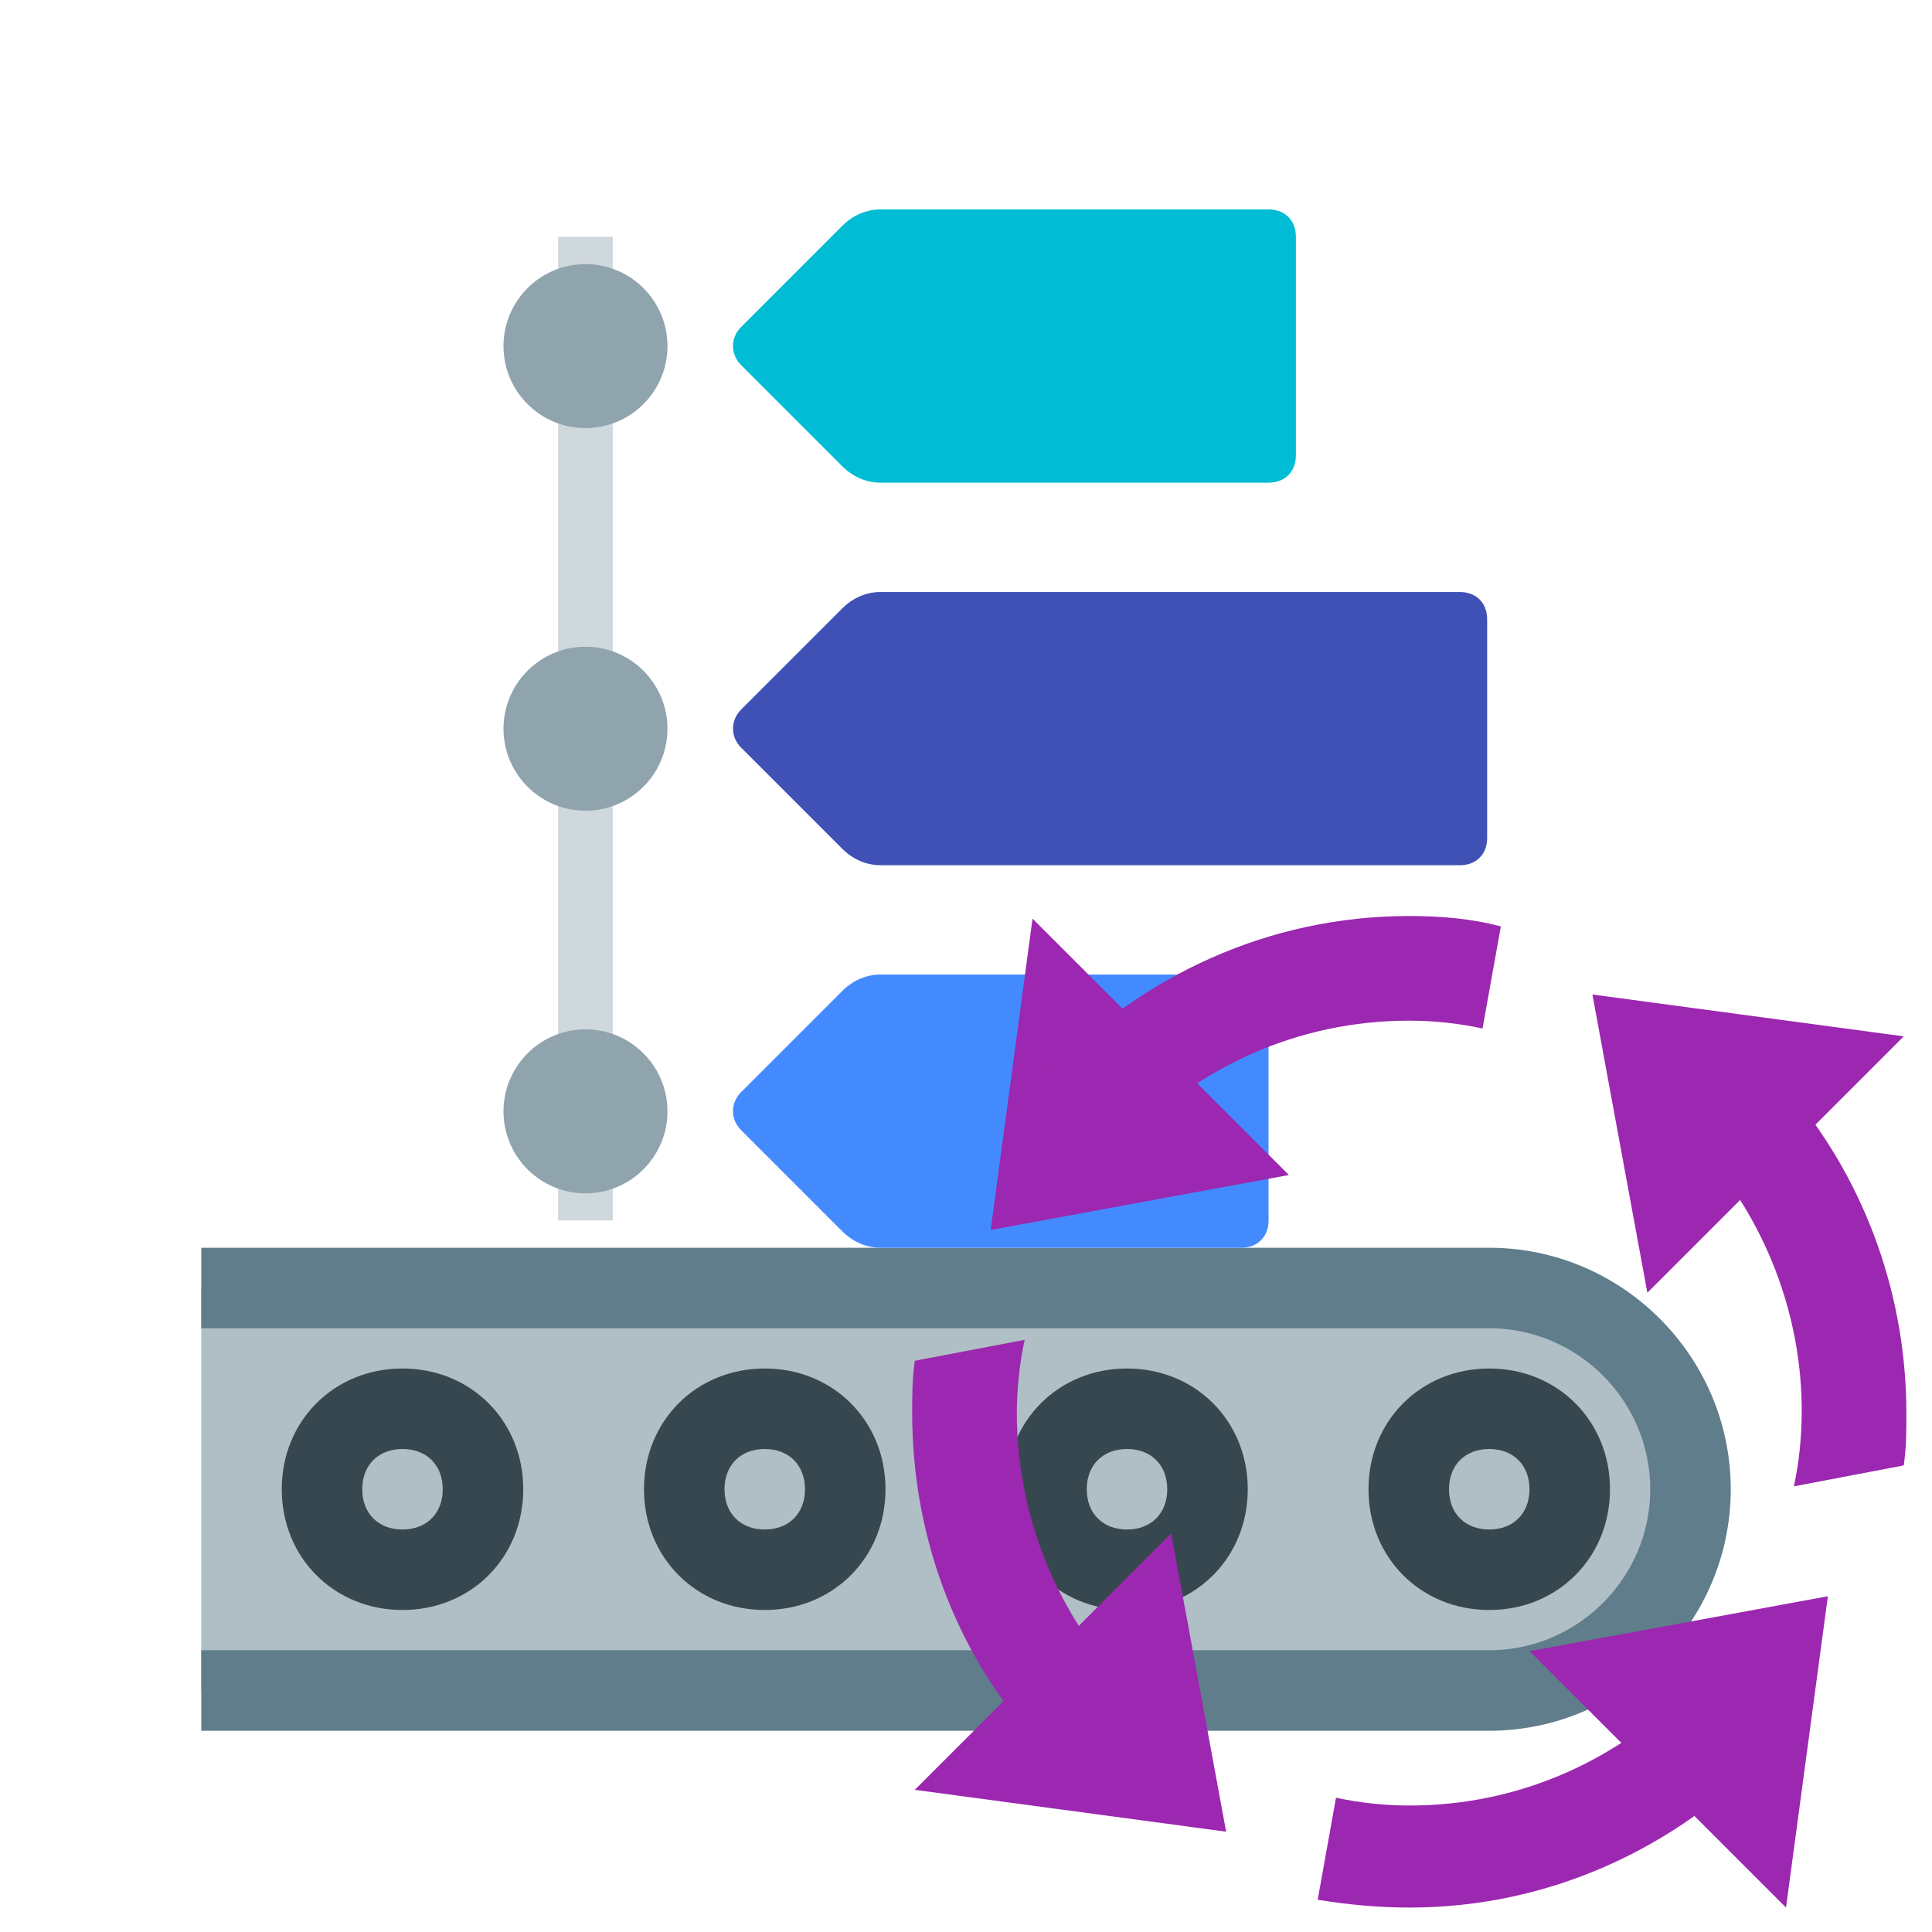 <?xml version="1.0" encoding="UTF-8" standalone="no"?>
<svg
   xmlns:dc="http://purl.org/dc/elements/1.1/"
   xmlns:cc="http://creativecommons.org/ns#"
   xmlns:rdf="http://www.w3.org/1999/02/22-rdf-syntax-ns#"
   xmlns:svg="http://www.w3.org/2000/svg"
   xmlns="http://www.w3.org/2000/svg"
   xmlns:sodipodi="http://sodipodi.sourceforge.net/DTD/sodipodi-0.dtd"
   xmlns:inkscape="http://www.inkscape.org/namespaces/inkscape"
   version="1"
   viewBox="0 0 48 48"
   enable-background="new 0 0 48 48"
   id="svg2"
   inkscape:version="0.91 r13725"
   sodipodi:docname="deploymentItemResend.svg">
  <defs
     id="defs22" />
  <sodipodi:namedview
     pagecolor="#ffffff"
     bordercolor="#666666"
     borderopacity="1"
     objecttolerance="10"
     gridtolerance="10"
     guidetolerance="10"
     inkscape:pageopacity="0"
     inkscape:pageshadow="2"
     inkscape:window-width="1064"
     inkscape:window-height="712"
     id="namedview20"
     showgrid="false"
     inkscape:zoom="6.2395833"
     inkscape:cx="17.863782"
     inkscape:cy="23.062835"
     inkscape:window-x="0"
     inkscape:window-y="0"
     inkscape:window-maximized="0"
     inkscape:current-layer="svg2" />
  <path
     fill="#B0BEC5"
     d="M37,42H5V32h32c2.8,0,5,2.2,5,5v0C42,39.8,39.8,42,37,42z"
     id="path4" />
  <path
     fill="#37474F"
     d="M10,34c-1.7,0-3,1.3-3,3s1.3,3,3,3s3-1.3,3-3S11.7,34,10,34z M10,38c-0.6,0-1-0.4-1-1c0-0.6,0.4-1,1-1 s1,0.4,1,1C11,37.6,10.6,38,10,38z"
     id="path6" />
  <path
     fill="#37474F"
     d="M19,34c-1.7,0-3,1.3-3,3s1.3,3,3,3s3-1.3,3-3S20.7,34,19,34z M19,38c-0.6,0-1-0.4-1-1c0-0.6,0.4-1,1-1 s1,0.4,1,1C20,37.6,19.6,38,19,38z"
     id="path8" />
  <path
     fill="#37474F"
     d="M37,34c-1.7,0-3,1.3-3,3s1.3,3,3,3s3-1.3,3-3S38.7,34,37,34z M37,38c-0.6,0-1-0.4-1-1c0-0.6,0.4-1,1-1 s1,0.4,1,1C38,37.6,37.6,38,37,38z"
     id="path10" />
  <path
     fill="#37474F"
     d="M28,34c-1.7,0-3,1.3-3,3s1.3,3,3,3s3-1.3,3-3S29.7,34,28,34z M28,38c-0.6,0-1-0.4-1-1c0-0.6,0.4-1,1-1 s1,0.4,1,1C29,37.6,28.6,38,28,38z"
     id="path12" />
  <path
     fill="#607D8B"
     d="M37,31H5v2h32c2.2,0,4,1.8,4,4s-1.8,4-4,4H5v2h32c3.3,0,6-2.7,6-6S40.3,31,37,31z"
     id="path18" />
  <path
     inkscape:connector-curvature="0"
     style="fill:#3f51b5"
     d="m 36.269,21.496 -14.392,0 c -0.339,0 -0.679,-0.136 -0.95,-0.407 l -2.512,-2.512 c -0.272,-0.272 -0.272,-0.679 0,-0.95 l 2.512,-2.512 c 0.272,-0.272 0.611,-0.407 0.95,-0.407 l 14.392,0 c 0.407,0 0.679,0.272 0.679,0.679 l 0,5.431 c 0,0.407 -0.272,0.679 -0.679,0.679 z"
     id="path4-4" />
  <rect
     style="fill:#cfd8dc"
     x="13.866"
     y="5.882"
     width="1.358"
     height="24.439"
     id="rect6" />
  <g
     transform="matrix(0.679,0,0,0.679,7.756,1.809)"
     style="fill:#90a4ae"
     id="g8">
    <circle
       cx="10"
       cy="10"
       r="3"
       id="circle10" />
    <circle
       cx="10"
       cy="24"
       r="3"
       id="circle12" />
    <circle
       cx="10"
       cy="38"
       r="3"
       id="circle14" />
  </g>
  <path
     inkscape:connector-curvature="0"
     style="fill:#448aff"
     d="m 30.838,31 -8.961,0 c -0.339,0 -0.679,-0.136 -0.95,-0.407 L 18.415,28.081 c -0.272,-0.272 -0.272,-0.679 0,-0.95 l 2.512,-2.512 c 0.272,-0.272 0.611,-0.407 0.95,-0.407 l 8.961,0 c 0.407,0 0.679,0.272 0.679,0.679 l 0,5.431 C 31.517,30.728 31.245,31 30.838,31 Z"
     id="path16" />
  <path
     inkscape:connector-curvature="0"
     style="fill:#00bcd4"
     d="m 31.517,11.992 -9.64,0 c -0.339,0 -0.679,-0.136 -0.95,-0.407 L 18.415,9.073 c -0.272,-0.272 -0.272,-0.679 0,-0.95 L 20.926,5.611 C 21.198,5.339 21.537,5.203 21.877,5.203 l 9.64,0 c 0.407,0 0.679,0.272 0.679,0.679 l 0,5.431 c 0,0.407 -0.272,0.679 -0.679,0.679 z"
     id="path18-9" />
  <g
     transform="matrix(0.65,0,0,0.65,19.413,19.508)"
     style="fill:#9c27b0"
     id="g4">
    <polygon
       points="33.1,19.4 31,8 42.9,9.6 "
       id="polygon6" />
    <polygon
       points="14.9,28.6 17,40 5.1,38.4 "
       id="polygon8" />
    <polygon
       points="19.4,14.9 8,17 9.6,5.1 "
       id="polygon10" />
    <path
       inkscape:connector-curvature="0"
       d="M 9.3,21.2 5.1,22 C 5,22.7 5,23.3 5,24 c 0,4.6 1.6,9 4.6,12.4 l 3,-2.6 C 10.3,31.1 9,27.6 9,24 9,23.1 9.1,22.1 9.3,21.2 Z"
       id="path12-4" />
    <path
       inkscape:connector-curvature="0"
       d="M 24,5 C 18.6,5 13.8,7.3 10.3,10.9 l 2.8,2.8 C 15.9,10.8 19.7,9 24,9 c 0.9,0 1.9,0.1 2.8,0.3 L 27.5,5.4 C 26.4,5.1 25.2,5 24,5 Z"
       id="path14" />
    <path
       inkscape:connector-curvature="0"
       d="M 38.7,26.8 42.9,26 C 43,25.3 43,24.7 43,24 43,19.6 41.5,15.3 38.7,11.9 l -3.1,2.5 c 2.2,2.7 3.4,6.1 3.4,9.5 0,1 -0.1,2 -0.3,2.9 z"
       id="path16-3" />
    <path
       inkscape:connector-curvature="0"
       d="M 34.9,34.3 C 32.1,37.2 28.3,39 24,39 23.1,39 22.1,38.9 21.2,38.7 l -0.7,3.9 c 1.2,0.2 2.4,0.3 3.5,0.3 5.4,0 10.2,-2.3 13.7,-5.9 l -2.8,-2.7 z"
       id="path18-4" />
    <polygon
       points="28.6,33.1 40,31 38.4,42.9 "
       id="polygon20" />
  </g>
</svg>
